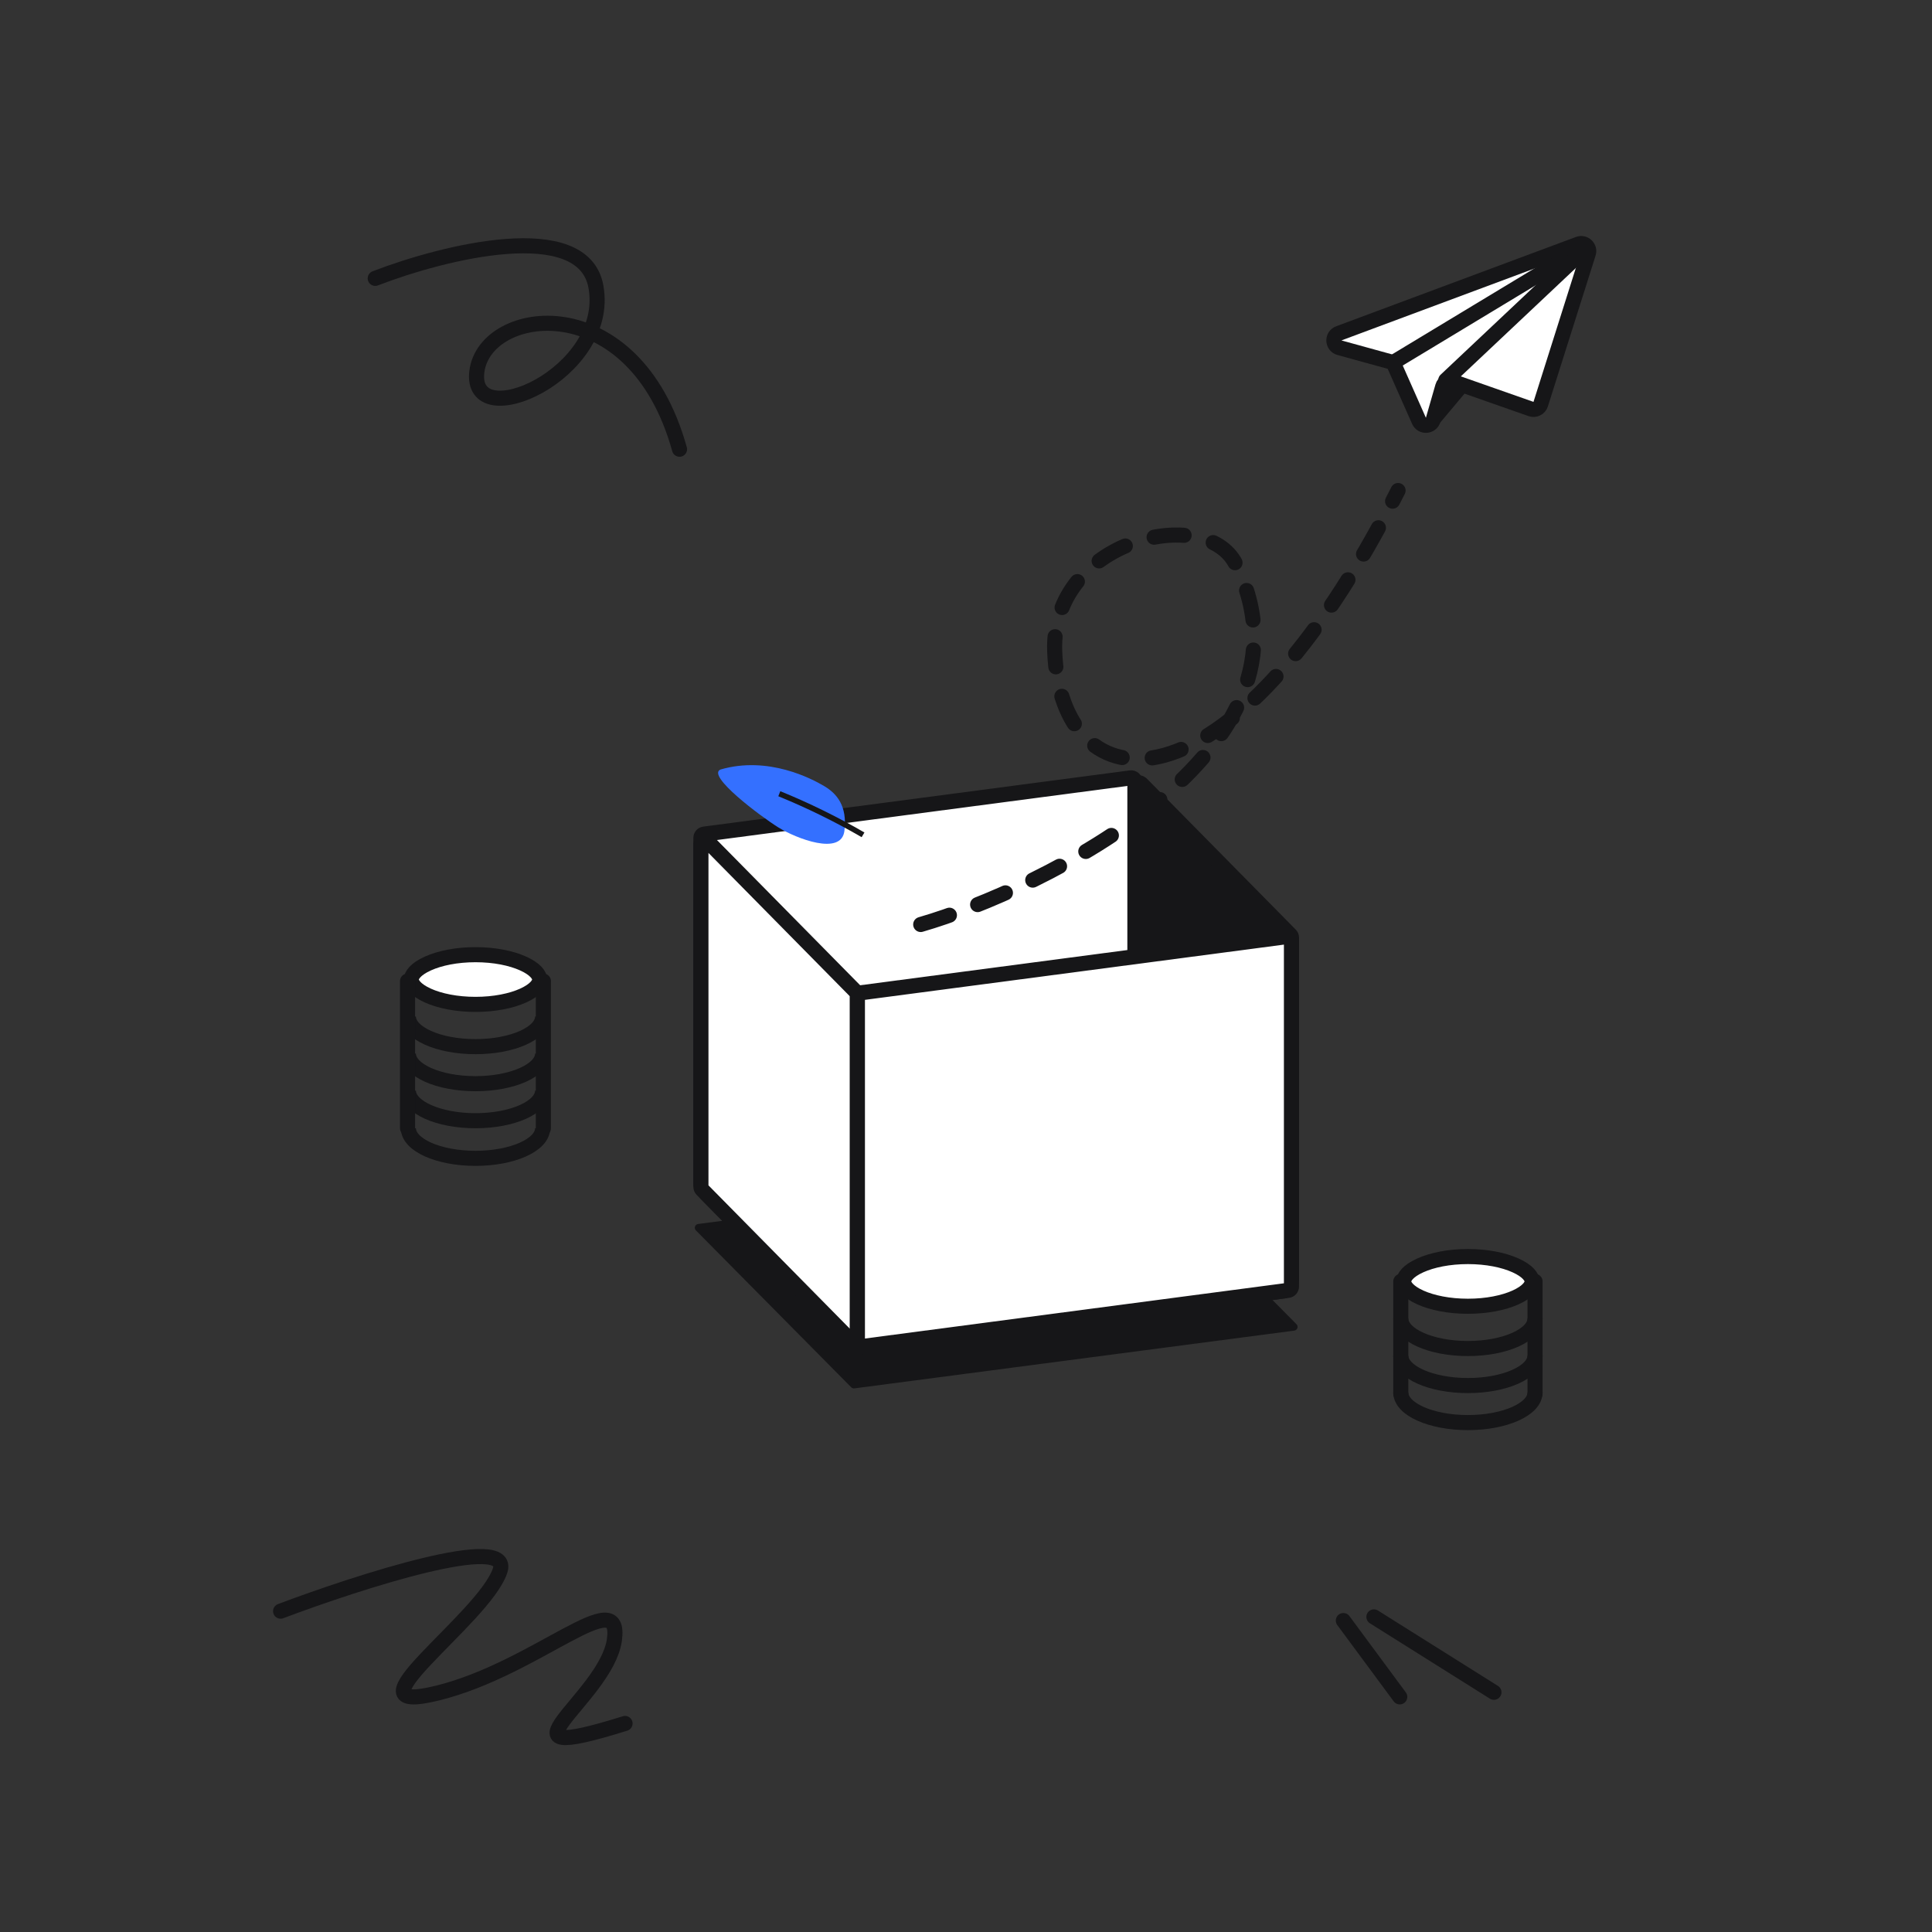 <svg width="180" height="180" viewBox="0 0 180 180" fill="none" xmlns="http://www.w3.org/2000/svg">
<rect x="0" y="0" width="180" height="180" fill="#333333" stroke="none"/>
<path d="M106.319 108.757C106.242 108.679 106.133 108.641 106.024 108.656L65.039 114.037C64.75 114.075 64.63 114.427 64.835 114.633L79.306 129.251C79.383 129.329 79.492 129.367 79.601 129.352L120.586 123.971C120.875 123.933 120.995 123.581 120.79 123.375L106.319 108.757Z" fill="#161618"/>
<path d="M65.303 78.06C65.303 77.883 65.433 77.734 65.608 77.711L105.345 72.473C105.556 72.445 105.743 72.609 105.743 72.821V105.085C105.743 105.261 105.612 105.41 105.437 105.433L65.7 110.671C65.49 110.699 65.303 110.535 65.303 110.323V78.06Z" fill="white" stroke="#161618" stroke-width="1.406"/>
<path d="M106.345 73.031C106.124 72.807 105.743 72.963 105.743 73.278V105.249C105.743 105.341 105.78 105.43 105.844 105.495L119.722 119.568C119.942 119.792 120.323 119.636 120.323 119.321V87.35C120.323 87.258 120.287 87.169 120.222 87.103L106.345 73.031Z" fill="#161618" stroke="#161618" stroke-width="1.406"/>
<path d="M105.866 105.518C105.788 105.439 105.678 105.402 105.569 105.416L66.003 110.632C65.715 110.67 65.595 111.02 65.799 111.227L79.76 125.385C79.838 125.463 79.947 125.501 80.056 125.487L119.623 120.271C119.91 120.233 120.031 119.882 119.827 119.676L105.866 105.518Z" stroke="#161618" stroke-width="1.406"/>
<path d="M65.404 110.827C65.339 110.761 65.303 110.672 65.303 110.58V78.609C65.303 78.294 65.684 78.138 65.905 78.362L79.782 92.434C79.847 92.5 79.883 92.589 79.883 92.681V124.652C79.883 124.967 79.502 125.123 79.281 124.899L65.404 110.827Z" fill="white" stroke="#161618" stroke-width="1.406"/>
<path d="M79.882 92.845C79.882 92.669 80.013 92.52 80.188 92.497L119.924 87.258C120.135 87.231 120.322 87.395 120.322 87.607V119.87C120.322 120.047 120.191 120.196 120.016 120.219L80.279 125.457C80.069 125.485 79.882 125.321 79.882 125.108V92.845Z" fill="white" stroke="#161618" stroke-width="1.406"/>
<path d="M143.015 129.736C143.015 131.284 140.215 132.539 136.762 132.539C133.308 132.539 130.509 131.284 130.509 129.736" stroke="#161618" stroke-width="1.406"/>
<path d="M143.015 126.286C143.015 127.834 140.215 129.089 136.762 129.089C133.308 129.089 130.509 127.834 130.509 126.286" stroke="#161618" stroke-width="1.406"/>
<path d="M143.015 122.836C143.015 124.384 140.215 125.639 136.762 125.639C133.308 125.639 130.509 124.384 130.509 122.836" stroke="#161618" stroke-width="1.406"/>
<path d="M136.763 117.07C138.532 117.07 140.1 117.396 141.199 117.893C142.363 118.418 142.744 119 142.744 119.386C142.744 119.772 142.364 120.354 141.199 120.88C140.1 121.376 138.532 121.701 136.763 121.701C134.993 121.701 133.425 121.376 132.325 120.88C131.161 120.354 130.781 119.772 130.781 119.386C130.781 119 131.161 118.418 132.325 117.893C133.425 117.396 134.993 117.07 136.763 117.07Z" fill="white" stroke="#161618" stroke-width="1.406"/>
<path d="M143.016 119.386V129.844" stroke="#161618" stroke-width="1.406" stroke-linecap="round"/>
<path d="M130.509 119.386V129.844" stroke="#161618" stroke-width="1.406" stroke-linecap="round"/>
<path d="M50.554 101.611C50.554 103.159 47.755 104.414 44.301 104.414C40.847 104.414 38.048 103.159 38.048 101.611" stroke="#161618" stroke-width="1.406"/>
<path d="M50.554 105.117C50.554 106.665 47.755 107.92 44.301 107.92C40.847 107.92 38.048 106.665 38.048 105.117" stroke="#161618" stroke-width="1.406"/>
<path d="M50.554 98.161C50.554 99.709 47.755 100.964 44.301 100.964C40.847 100.964 38.048 99.709 38.048 98.161" stroke="#161618" stroke-width="1.406"/>
<path d="M50.554 94.711C50.554 96.259 47.755 97.514 44.301 97.514C40.847 97.514 38.048 96.259 38.048 94.711" stroke="#161618" stroke-width="1.406"/>
<path d="M44.302 88.945C46.071 88.945 47.639 89.271 48.738 89.768C49.903 90.293 50.283 90.875 50.283 91.261C50.283 91.647 49.903 92.229 48.738 92.755C47.639 93.251 46.071 93.576 44.302 93.576C42.532 93.576 40.964 93.251 39.864 92.755C38.7 92.229 38.32 91.647 38.32 91.261C38.32 90.875 38.7 90.293 39.864 89.768C40.964 89.271 42.532 88.945 44.302 88.945Z" fill="white" stroke="#161618" stroke-width="1.406"/>
<path d="M50.625 91.406V105.117" stroke="#161618" stroke-width="1.406" stroke-linecap="round"/>
<path d="M37.969 91.406V105.117" stroke="#161618" stroke-width="1.406" stroke-linecap="round"/>
<path d="M85.781 86.133C96.914 82.91 123.811 69.907 115.137 52.559C112.324 46.934 97.91 50.273 98.262 60.644C98.755 75.184 114.434 76.992 130.254 45.703" stroke="#161618" stroke-width="1.406" stroke-linecap="round" stroke-dasharray="2.81 2.81"/>
<path d="M76.788 73.238C75.641 72.558 71.578 70.4 67.135 71.693C65.765 72.238 70.863 76.062 72.517 77.089C74.172 78.116 78.385 79.766 78.672 77.412C78.959 75.058 77.935 73.919 76.788 73.238Z" fill="#3470FF"/>
<path d="M72.513 74.185L72.699 73.714C75.397 74.814 78.016 76.1 80.537 77.561L80.278 77.997C77.781 76.549 75.186 75.275 72.513 74.185Z" fill="#161618"/>
<path d="M143.272 28.534L133.593 40.078L132.35 36.268C132.26 35.992 132.349 35.69 132.573 35.506L142.287 27.539C142.948 26.997 143.821 27.88 143.272 28.534Z" fill="#161618"/>
<path d="M129.476 33.686L124.791 32.394C124.133 32.213 124.093 31.296 124.732 31.058L147.07 22.736C147.618 22.531 148.162 23.048 147.985 23.607L143.542 37.654C143.422 38.032 143.013 38.237 142.639 38.105L135.326 35.538C134.944 35.404 134.529 35.618 134.417 36.007L133.523 39.117C133.342 39.748 132.471 39.808 132.204 39.207L129.932 34.079C129.846 33.887 129.679 33.742 129.476 33.686Z" fill="white" stroke="#161618" stroke-width="1.406" stroke-linecap="round"/>
<path d="M147.304 23.203L129.796 33.775" stroke="#161618" stroke-width="1.406" stroke-linecap="round"/>
<path d="M147.481 23.379L134.699 35.422" stroke="#161618" stroke-width="1.406" stroke-linecap="round"/>
<path d="M34.96 25.935C41.323 23.482 54.343 20.202 55.52 26.707C56.991 34.838 43.644 40.647 44.43 34.596C45.217 28.544 59.078 26.633 63.31 41.853" stroke="#161618" stroke-width="1.406" stroke-linecap="round"/>
<path d="M26.142 150.109C33.479 147.344 47.84 142.723 46.582 146.36C45.01 150.907 31.544 160.037 40.81 157.727C50.077 155.417 58.022 147.347 57.239 152.803C56.457 158.26 45.026 164.7 58.234 160.571" stroke="#161618" stroke-width="1.406" stroke-linecap="round"/>
<path d="M139.186 157.667L128.004 150.642" stroke="#161618" stroke-width="1.406" stroke-linecap="round"/>
<path d="M130.411 158.093L125.157 150.984" stroke="#161618" stroke-width="1.406" stroke-linecap="round"/>
</svg>
